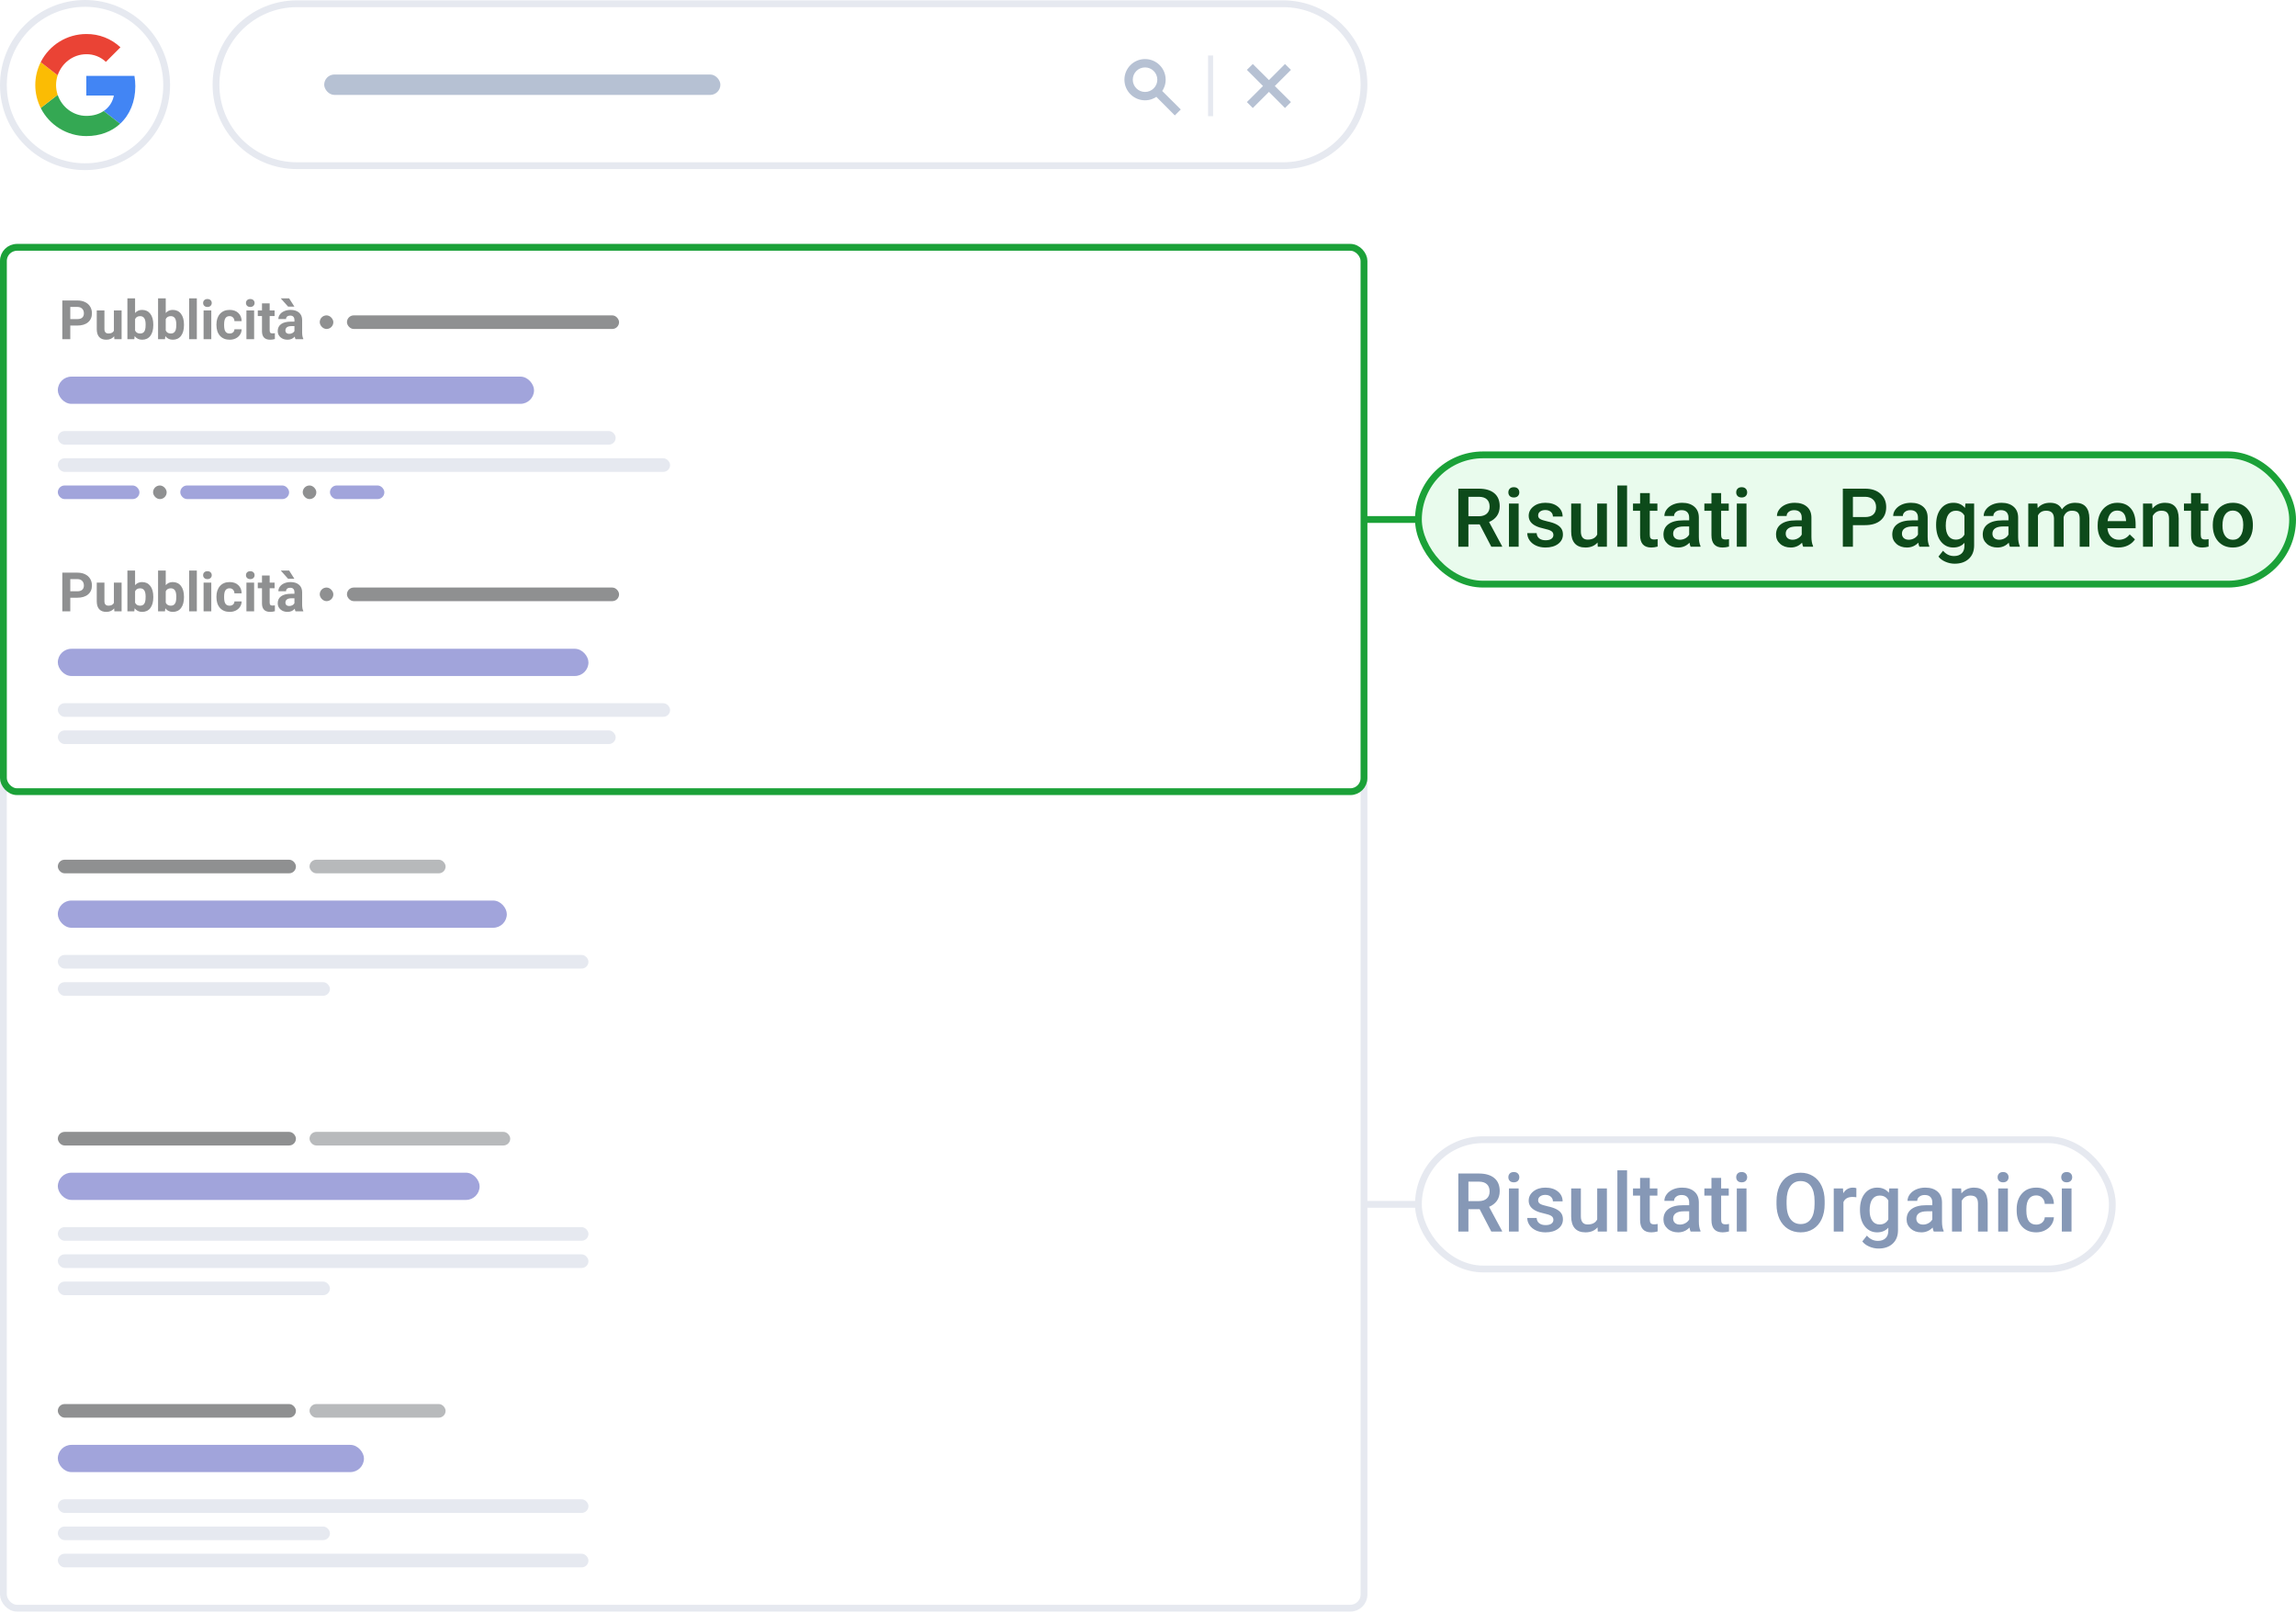 <svg width="675" height="474" viewBox="0 0 675 474" fill="none" xmlns="http://www.w3.org/2000/svg">
<g filter="url(#filter0_i)">
<path d="M1 76.7C1 74.491 2.791 72.7 5 72.7H397C399.209 72.7 401 74.491 401 76.7V152.7H1V76.7Z" fill="white"/>
</g>
<g clip-path="url(#clip0)">
<path d="M20.664 95.692V99.7H18.32V88.325H22.758C23.612 88.325 24.362 88.481 25.008 88.794C25.659 89.106 26.159 89.552 26.508 90.13C26.857 90.703 27.031 91.356 27.031 92.091C27.031 93.205 26.648 94.086 25.883 94.731C25.122 95.372 24.068 95.692 22.719 95.692H20.664ZM20.664 93.794H22.758C23.378 93.794 23.849 93.648 24.172 93.356C24.5 93.065 24.664 92.648 24.664 92.106C24.664 91.549 24.5 91.099 24.172 90.755C23.844 90.411 23.391 90.234 22.812 90.224H20.664V93.794ZM33.562 98.841C33.005 99.518 32.234 99.856 31.25 99.856C30.344 99.856 29.651 99.596 29.172 99.075C28.698 98.554 28.456 97.791 28.445 96.786V91.247H30.703V96.708C30.703 97.588 31.104 98.028 31.906 98.028C32.672 98.028 33.198 97.763 33.484 97.231V91.247H35.75V99.7H33.625L33.562 98.841ZM45.07 95.552C45.07 96.906 44.781 97.963 44.203 98.724C43.625 99.479 42.818 99.856 41.781 99.856C40.865 99.856 40.133 99.505 39.586 98.802L39.484 99.7H37.453V87.7H39.711V92.005C40.232 91.395 40.917 91.091 41.766 91.091C42.797 91.091 43.604 91.471 44.188 92.231C44.776 92.987 45.07 94.052 45.07 95.427V95.552ZM42.812 95.388C42.812 94.534 42.677 93.911 42.406 93.52C42.135 93.125 41.732 92.927 41.195 92.927C40.477 92.927 39.982 93.221 39.711 93.81V97.145C39.987 97.739 40.487 98.036 41.211 98.036C41.94 98.036 42.419 97.677 42.648 96.958C42.758 96.614 42.812 96.091 42.812 95.388ZM54.086 95.552C54.086 96.906 53.797 97.963 53.219 98.724C52.641 99.479 51.833 99.856 50.797 99.856C49.88 99.856 49.148 99.505 48.602 98.802L48.5 99.7H46.469V87.7H48.727V92.005C49.247 91.395 49.932 91.091 50.781 91.091C51.812 91.091 52.62 91.471 53.203 92.231C53.792 92.987 54.086 94.052 54.086 95.427V95.552ZM51.828 95.388C51.828 94.534 51.693 93.911 51.422 93.52C51.151 93.125 50.747 92.927 50.211 92.927C49.492 92.927 48.997 93.221 48.727 93.81V97.145C49.003 97.739 49.503 98.036 50.227 98.036C50.956 98.036 51.435 97.677 51.664 96.958C51.773 96.614 51.828 96.091 51.828 95.388ZM57.867 99.7H55.602V87.7H57.867V99.7ZM62.117 99.7H59.852V91.247H62.117V99.7ZM59.719 89.06C59.719 88.721 59.831 88.442 60.055 88.224C60.284 88.005 60.594 87.895 60.984 87.895C61.37 87.895 61.677 88.005 61.906 88.224C62.135 88.442 62.25 88.721 62.25 89.06C62.25 89.403 62.133 89.685 61.898 89.903C61.669 90.122 61.365 90.231 60.984 90.231C60.604 90.231 60.297 90.122 60.062 89.903C59.833 89.685 59.719 89.403 59.719 89.06ZM67.5 98.036C67.917 98.036 68.255 97.921 68.516 97.692C68.776 97.463 68.912 97.159 68.922 96.778H71.039C71.034 97.351 70.878 97.877 70.57 98.356C70.263 98.83 69.841 99.2 69.305 99.466C68.773 99.726 68.185 99.856 67.539 99.856C66.331 99.856 65.378 99.474 64.68 98.708C63.982 97.937 63.633 96.875 63.633 95.52V95.372C63.633 94.07 63.979 93.031 64.672 92.255C65.365 91.479 66.315 91.091 67.523 91.091C68.581 91.091 69.427 91.393 70.062 91.997C70.703 92.596 71.029 93.395 71.039 94.395H68.922C68.912 93.958 68.776 93.604 68.516 93.333C68.255 93.057 67.912 92.919 67.484 92.919C66.958 92.919 66.56 93.112 66.289 93.497C66.023 93.877 65.891 94.497 65.891 95.356V95.591C65.891 96.461 66.023 97.086 66.289 97.466C66.555 97.846 66.958 98.036 67.5 98.036ZM74.711 99.7H72.445V91.247H74.711V99.7ZM72.312 89.06C72.312 88.721 72.424 88.442 72.648 88.224C72.878 88.005 73.188 87.895 73.578 87.895C73.963 87.895 74.271 88.005 74.5 88.224C74.729 88.442 74.844 88.721 74.844 89.06C74.844 89.403 74.727 89.685 74.492 89.903C74.263 90.122 73.958 90.231 73.578 90.231C73.198 90.231 72.891 90.122 72.656 89.903C72.427 89.685 72.312 89.403 72.312 89.06ZM79.281 89.169V91.247H80.727V92.903H79.281V97.122C79.281 97.435 79.341 97.659 79.461 97.794C79.581 97.929 79.81 97.997 80.148 97.997C80.398 97.997 80.62 97.979 80.812 97.942V99.653C80.37 99.789 79.914 99.856 79.445 99.856C77.862 99.856 77.055 99.057 77.023 97.458V92.903H75.789V91.247H77.023V89.169H79.281ZM86.883 99.7C86.779 99.497 86.703 99.245 86.656 98.942C86.109 99.552 85.398 99.856 84.523 99.856C83.695 99.856 83.008 99.617 82.461 99.138C81.919 98.659 81.648 98.054 81.648 97.325C81.648 96.429 81.979 95.742 82.641 95.263C83.307 94.784 84.268 94.541 85.523 94.536H86.562V94.052C86.562 93.661 86.461 93.349 86.258 93.114C86.06 92.88 85.745 92.763 85.312 92.763C84.932 92.763 84.633 92.854 84.414 93.036C84.201 93.218 84.094 93.468 84.094 93.786H81.836C81.836 93.296 81.987 92.843 82.289 92.427C82.591 92.01 83.018 91.685 83.57 91.45C84.122 91.211 84.742 91.091 85.43 91.091C86.471 91.091 87.297 91.354 87.906 91.88C88.521 92.401 88.828 93.135 88.828 94.083V97.747C88.833 98.549 88.945 99.156 89.164 99.567V99.7H86.883ZM85.016 98.13C85.349 98.13 85.656 98.057 85.938 97.911C86.219 97.76 86.427 97.56 86.562 97.31V95.856H85.719C84.588 95.856 83.987 96.247 83.914 97.028L83.906 97.161C83.906 97.442 84.005 97.674 84.203 97.856C84.401 98.039 84.672 98.13 85.016 98.13ZM86.547 90.122H84.695L82.539 87.7H85L86.547 90.122Z" fill="#8F9091"/>
<rect x="94" y="92.7" width="4" height="4" rx="2" fill="#8F9091"/>
<rect x="102" y="92.7" width="80" height="4" rx="2" fill="#8F9091"/>
<rect x="17" y="110.7" width="140" height="8" rx="4" fill="#A1A4DB"/>
<g clip-path="url(#clip1)">
<rect x="17" y="126.7" width="164" height="4" rx="2" fill="#E6E9F0"/>
<rect x="17" y="134.7" width="180" height="4" rx="2" fill="#E6E9F0"/>
<rect x="17" y="142.7" width="24" height="4" rx="2" fill="#A1A4DB"/>
<rect x="45" y="142.7" width="4" height="4" rx="2" fill="#8F9091"/>
<rect x="53" y="142.7" width="32" height="4" rx="2" fill="#A1A4DB"/>
<rect x="89" y="142.7" width="4" height="4" rx="2" fill="#8F9091"/>
<rect x="97" y="142.7" width="16" height="4" rx="2" fill="#A1A4DB"/>
</g>
</g>
<g filter="url(#filter1_i)">
<rect x="1" y="152.7" width="400" height="80" fill="white"/>
</g>
<g clip-path="url(#clip2)">
<g clip-path="url(#clip3)">
<g clip-path="url(#clip4)">
<g clip-path="url(#clip5)">
<path d="M20.664 175.692V179.7H18.32V168.325H22.758C23.612 168.325 24.362 168.481 25.008 168.794C25.659 169.106 26.159 169.552 26.508 170.13C26.857 170.703 27.031 171.356 27.031 172.091C27.031 173.205 26.648 174.086 25.883 174.731C25.122 175.372 24.068 175.692 22.719 175.692H20.664ZM20.664 173.794H22.758C23.378 173.794 23.849 173.648 24.172 173.356C24.5 173.065 24.664 172.648 24.664 172.106C24.664 171.549 24.5 171.099 24.172 170.755C23.844 170.411 23.391 170.234 22.812 170.224H20.664V173.794ZM33.562 178.841C33.005 179.518 32.234 179.856 31.25 179.856C30.344 179.856 29.651 179.596 29.172 179.075C28.698 178.554 28.456 177.791 28.445 176.786V171.247H30.703V176.708C30.703 177.588 31.104 178.028 31.906 178.028C32.672 178.028 33.198 177.763 33.484 177.231V171.247H35.75V179.7H33.625L33.562 178.841ZM45.07 175.552C45.07 176.906 44.781 177.963 44.203 178.724C43.625 179.479 42.818 179.856 41.781 179.856C40.865 179.856 40.133 179.505 39.586 178.802L39.484 179.7H37.453V167.7H39.711V172.005C40.232 171.396 40.917 171.091 41.766 171.091C42.797 171.091 43.604 171.471 44.188 172.231C44.776 172.987 45.07 174.052 45.07 175.427V175.552ZM42.812 175.388C42.812 174.534 42.677 173.911 42.406 173.521C42.135 173.125 41.732 172.927 41.195 172.927C40.477 172.927 39.982 173.221 39.711 173.81V177.146C39.987 177.739 40.487 178.036 41.211 178.036C41.94 178.036 42.419 177.677 42.648 176.958C42.758 176.614 42.812 176.091 42.812 175.388ZM54.086 175.552C54.086 176.906 53.797 177.963 53.219 178.724C52.641 179.479 51.833 179.856 50.797 179.856C49.88 179.856 49.148 179.505 48.602 178.802L48.5 179.7H46.469V167.7H48.727V172.005C49.247 171.396 49.932 171.091 50.781 171.091C51.812 171.091 52.62 171.471 53.203 172.231C53.792 172.987 54.086 174.052 54.086 175.427V175.552ZM51.828 175.388C51.828 174.534 51.693 173.911 51.422 173.521C51.151 173.125 50.747 172.927 50.211 172.927C49.492 172.927 48.997 173.221 48.727 173.81V177.146C49.003 177.739 49.503 178.036 50.227 178.036C50.956 178.036 51.435 177.677 51.664 176.958C51.773 176.614 51.828 176.091 51.828 175.388ZM57.867 179.7H55.602V167.7H57.867V179.7ZM62.117 179.7H59.852V171.247H62.117V179.7ZM59.719 169.06C59.719 168.721 59.831 168.442 60.055 168.224C60.284 168.005 60.594 167.896 60.984 167.896C61.37 167.896 61.677 168.005 61.906 168.224C62.135 168.442 62.25 168.721 62.25 169.06C62.25 169.403 62.133 169.685 61.898 169.903C61.669 170.122 61.365 170.231 60.984 170.231C60.604 170.231 60.297 170.122 60.062 169.903C59.833 169.685 59.719 169.403 59.719 169.06ZM67.5 178.036C67.917 178.036 68.255 177.922 68.516 177.692C68.776 177.463 68.912 177.159 68.922 176.778H71.039C71.034 177.351 70.878 177.877 70.57 178.356C70.263 178.83 69.841 179.2 69.305 179.466C68.773 179.726 68.185 179.856 67.539 179.856C66.331 179.856 65.378 179.474 64.68 178.708C63.982 177.937 63.633 176.875 63.633 175.521V175.372C63.633 174.07 63.979 173.031 64.672 172.255C65.365 171.479 66.315 171.091 67.523 171.091C68.581 171.091 69.427 171.393 70.062 171.997C70.703 172.596 71.029 173.396 71.039 174.396H68.922C68.912 173.958 68.776 173.604 68.516 173.333C68.255 173.057 67.912 172.919 67.484 172.919C66.958 172.919 66.56 173.112 66.289 173.497C66.023 173.877 65.891 174.497 65.891 175.356V175.591C65.891 176.461 66.023 177.086 66.289 177.466C66.555 177.846 66.958 178.036 67.5 178.036ZM74.711 179.7H72.445V171.247H74.711V179.7ZM72.312 169.06C72.312 168.721 72.424 168.442 72.648 168.224C72.878 168.005 73.188 167.896 73.578 167.896C73.963 167.896 74.271 168.005 74.5 168.224C74.729 168.442 74.844 168.721 74.844 169.06C74.844 169.403 74.727 169.685 74.492 169.903C74.263 170.122 73.958 170.231 73.578 170.231C73.198 170.231 72.891 170.122 72.656 169.903C72.427 169.685 72.312 169.403 72.312 169.06ZM79.281 169.169V171.247H80.727V172.903H79.281V177.122C79.281 177.435 79.341 177.659 79.461 177.794C79.581 177.929 79.81 177.997 80.148 177.997C80.398 177.997 80.62 177.979 80.812 177.942V179.653C80.37 179.789 79.914 179.856 79.445 179.856C77.862 179.856 77.055 179.057 77.023 177.458V172.903H75.789V171.247H77.023V169.169H79.281ZM86.883 179.7C86.779 179.497 86.703 179.244 86.656 178.942C86.109 179.552 85.398 179.856 84.523 179.856C83.695 179.856 83.008 179.617 82.461 179.138C81.919 178.659 81.648 178.054 81.648 177.325C81.648 176.429 81.979 175.742 82.641 175.263C83.307 174.784 84.268 174.541 85.523 174.536H86.562V174.052C86.562 173.661 86.461 173.349 86.258 173.114C86.06 172.88 85.745 172.763 85.312 172.763C84.932 172.763 84.633 172.854 84.414 173.036C84.201 173.218 84.094 173.468 84.094 173.786H81.836C81.836 173.297 81.987 172.843 82.289 172.427C82.591 172.01 83.018 171.685 83.57 171.45C84.122 171.211 84.742 171.091 85.43 171.091C86.471 171.091 87.297 171.354 87.906 171.88C88.521 172.401 88.828 173.135 88.828 174.083V177.747C88.833 178.549 88.945 179.156 89.164 179.567V179.7H86.883ZM85.016 178.13C85.349 178.13 85.656 178.057 85.938 177.911C86.219 177.76 86.427 177.56 86.562 177.31V175.856H85.719C84.588 175.856 83.987 176.247 83.914 177.028L83.906 177.161C83.906 177.442 84.005 177.674 84.203 177.856C84.401 178.039 84.672 178.13 85.016 178.13ZM86.547 170.122H84.695L82.539 167.7H85L86.547 170.122Z" fill="#8F9091"/>
</g>
</g>
<rect x="94" y="172.7" width="4" height="4" rx="2" fill="#8F9091"/>
<rect x="102" y="172.7" width="80" height="4" rx="2" fill="#8F9091"/>
</g>
<rect x="17" y="190.7" width="156" height="8" rx="4" fill="#A1A4DB"/>
<g clip-path="url(#clip6)">
<rect x="17" y="206.7" width="180" height="4" rx="2" fill="#E6E9F0"/>
<rect x="17" y="214.7" width="164" height="4" rx="2" fill="#E6E9F0"/>
</g>
</g>
<g filter="url(#filter2_i)">
<rect x="1" y="232.7" width="400" height="80" fill="white"/>
</g>
<g clip-path="url(#clip7)">
<g clip-path="url(#clip8)">
<rect x="17" y="252.7" width="70" height="4" rx="2" fill="#8F9091"/>
<rect x="91" y="252.7" width="40" height="4" rx="2" fill="#717579" fill-opacity="0.5"/>
</g>
<rect x="17" y="264.7" width="132" height="8" rx="4" fill="#A1A4DB"/>
<g clip-path="url(#clip9)">
<rect x="17" y="280.7" width="156" height="4" rx="2" fill="#E6E9F0"/>
<rect x="17" y="288.7" width="80" height="4" rx="2" fill="#E6E9F0"/>
</g>
</g>
<g filter="url(#filter3_i)">
<rect x="1" y="312.7" width="400" height="80" fill="white"/>
</g>
<g clip-path="url(#clip10)">
<g clip-path="url(#clip11)">
<rect x="17" y="332.7" width="70" height="4" rx="2" fill="#8F9091"/>
<rect x="91" y="332.7" width="59" height="4" rx="2" fill="#B8BABC"/>
</g>
<rect x="17" y="344.7" width="124" height="8" rx="4" fill="#A1A4DB"/>
<g clip-path="url(#clip12)">
<rect x="17" y="360.7" width="156" height="4" rx="2" fill="#E6E9F0"/>
<rect x="17" y="368.7" width="156" height="4" rx="2" fill="#E6E9F0"/>
<rect x="17" y="376.7" width="80" height="4" rx="2" fill="#E6E9F0"/>
</g>
</g>
<g filter="url(#filter4_i)">
<path d="M1 392.7H401V468.7C401 470.909 399.209 472.7 397 472.7H5C2.791 472.7 1 470.909 1 468.7V392.7Z" fill="white"/>
</g>
<g clip-path="url(#clip13)">
<g clip-path="url(#clip14)">
<rect x="17" y="412.7" width="70" height="4" rx="2" fill="#8F9091"/>
<rect x="91" y="412.7" width="40" height="4" rx="2" fill="#B8BABC"/>
</g>
<rect x="17" y="424.7" width="90" height="8" rx="4" fill="#A1A4DB"/>
<g clip-path="url(#clip15)">
<rect x="17" y="440.7" width="156" height="4" rx="2" fill="#E6E9F0"/>
<rect x="17" y="448.7" width="80" height="4" rx="2" fill="#E6E9F0"/>
<rect x="17" y="456.7" width="156" height="4" rx="2" fill="#E6E9F0"/>
</g>
</g>
<rect x="1" y="72.7" width="400" height="400" rx="4" stroke="#E6E9F0" stroke-width="2"/>
<path d="M63.5 24.9C63.5 11.756 74.156 1.1 87.3 1.1H377.2C390.344 1.1 401 11.756 401 24.9V24.9C401 38.044 390.344 48.7 377.2 48.7H87.3C74.156 48.7 63.5 38.044 63.5 24.9V24.9Z" fill="white" stroke="#E6E9F0" stroke-width="2"/>
<rect x="95.311" y="21.9" width="116.474" height="6" rx="3" fill="#B6C1D3"/>
<path d="M346.45 32.18L341.057 26.806C341.783 25.858 342.21 24.686 342.21 23.422C342.21 20.335 339.719 17.844 336.632 17.844C333.546 17.844 331.054 20.335 331.054 23.422C331.054 26.49 333.546 29 336.632 29C337.896 29 339.068 28.573 340.016 27.847L345.39 33.24L346.45 32.18ZM332.541 23.422C332.541 21.154 334.364 19.331 336.632 19.331C338.882 19.331 340.723 21.154 340.723 23.422C340.723 25.672 338.882 27.513 336.632 27.513C334.364 27.513 332.541 25.672 332.541 23.422Z" fill="#B6C1D3"/>
<path d="M346.45 32.18L346.792 32.522L347.134 32.179L346.791 31.837L346.45 32.18ZM341.057 26.806L340.673 26.512L340.416 26.849L340.716 27.149L341.057 26.806ZM340.016 27.847L340.359 27.506L340.059 27.206L339.722 27.463L340.016 27.847ZM345.39 33.24L345.047 33.581L345.389 33.924L345.732 33.581L345.39 33.24ZM346.791 31.837L341.399 26.464L340.716 27.149L346.108 32.522L346.791 31.837ZM341.442 27.1C342.228 26.071 342.694 24.798 342.694 23.422H341.727C341.727 24.575 341.337 25.644 340.673 26.512L341.442 27.1ZM342.694 23.422C342.694 20.068 339.986 17.36 336.632 17.36V18.328C339.452 18.328 341.727 20.603 341.727 23.422H342.694ZM336.632 17.36C333.278 17.36 330.57 20.068 330.57 23.422H331.538C331.538 20.603 333.813 18.328 336.632 18.328V17.36ZM330.57 23.422C330.57 26.756 333.277 29.484 336.632 29.484V28.517C333.814 28.517 331.538 26.224 331.538 23.422H330.57ZM336.632 29.484C338.008 29.484 339.281 29.018 340.31 28.232L339.722 27.463C338.854 28.127 337.785 28.517 336.632 28.517V29.484ZM339.674 28.189L345.047 33.581L345.732 32.898L340.359 27.506L339.674 28.189ZM345.732 33.581L346.792 32.522L346.108 31.838L345.048 32.898L345.732 33.581ZM333.025 23.422C333.025 21.421 334.631 19.815 336.632 19.815V18.848C334.097 18.848 332.058 20.887 332.058 23.422H333.025ZM336.632 19.815C338.616 19.815 340.239 21.422 340.239 23.422H341.206C341.206 20.885 339.148 18.848 336.632 18.848V19.815ZM340.239 23.422C340.239 25.405 338.615 27.029 336.632 27.029V27.996C339.149 27.996 341.206 25.939 341.206 23.422H340.239ZM336.632 27.029C334.632 27.029 333.025 25.406 333.025 23.422H332.058C332.058 25.938 334.095 27.996 336.632 27.996V27.029Z" fill="#B6C1D3"/>
<rect x="355.161" y="16.307" width="1.488" height="17.85" fill="#E6E9F0"/>
<path d="M378.84 20.54L377.78 19.499L373.057 24.222L368.316 19.499L367.256 20.54L371.997 25.281L367.256 30.004L368.316 31.064L373.057 26.323L377.78 31.064L378.84 30.004L374.098 25.281L378.84 20.54Z" fill="#B6C1D3"/>
<path d="M378.84 20.54L379.182 20.882L379.527 20.537L379.179 20.195L378.84 20.54ZM377.78 19.499L378.119 19.154L377.777 18.818L377.438 19.157L377.78 19.499ZM373.057 24.222L372.716 24.564L373.058 24.905L373.399 24.564L373.057 24.222ZM368.316 19.499L368.657 19.156L368.318 18.819L367.977 19.154L368.316 19.499ZM367.256 20.54L366.917 20.195L366.569 20.537L366.914 20.882L367.256 20.54ZM371.997 25.281L372.339 25.624L372.682 25.282L372.339 24.939L371.997 25.281ZM367.256 30.004L366.915 29.662L366.571 30.004L366.914 30.346L367.256 30.004ZM368.316 31.064L367.974 31.406L368.316 31.748L368.658 31.406L368.316 31.064ZM373.057 26.323L373.4 25.981L373.058 25.638L372.715 25.981L373.057 26.323ZM377.78 31.064L377.437 31.405L377.779 31.749L378.122 31.406L377.78 31.064ZM378.84 30.004L379.182 30.346L379.524 30.004L379.181 29.662L378.84 30.004ZM374.098 25.281L373.756 24.939L373.414 25.282L373.757 25.624L374.098 25.281ZM379.179 20.195L378.119 19.154L377.441 19.844L378.501 20.885L379.179 20.195ZM377.438 19.157L372.715 23.88L373.399 24.564L378.122 19.841L377.438 19.157ZM373.398 23.879L368.657 19.156L367.974 19.841L372.716 24.564L373.398 23.879ZM367.977 19.154L366.917 20.195L367.595 20.885L368.655 19.844L367.977 19.154ZM366.914 20.882L371.655 25.623L372.339 24.939L367.598 20.198L366.914 20.882ZM371.656 24.939L366.915 29.662L367.597 30.347L372.339 25.624L371.656 24.939ZM366.914 30.346L367.974 31.406L368.658 30.722L367.598 29.662L366.914 30.346ZM368.658 31.406L373.399 26.665L372.715 25.981L367.974 30.722L368.658 31.406ZM372.715 26.664L377.437 31.405L378.123 30.723L373.4 25.981L372.715 26.664ZM378.122 31.406L379.182 30.346L378.498 29.662L377.438 30.722L378.122 31.406ZM379.181 29.662L374.44 24.939L373.757 25.624L378.499 30.347L379.181 29.662ZM374.44 25.623L379.182 20.882L378.498 20.198L373.756 24.939L374.44 25.623Z" fill="#B6C1D3"/>
<path d="M1 25C1 11.745 11.745 1 25 1V1C38.255 1 49 11.745 49 25V25C49 38.255 38.255 49 25 49V49C11.745 49 1 38.255 1 25V25Z" fill="white"/>
<path d="M39.523 22.297H25.375V28.073H33.476C33.14 29.936 32.06 31.584 30.478 32.631V32.637C30.478 32.637 30.484 32.637 30.484 32.631L35.312 36.379C38.15 33.767 39.782 29.909 39.782 25.345C39.782 24.326 39.699 23.3 39.523 22.297Z" fill="#4285F4"/>
<path d="M30.483 32.631C29.139 33.546 27.403 34.064 25.38 34.064C21.467 34.064 18.149 31.424 16.958 27.875H16.953L11.97 31.738C14.517 36.803 19.703 40 25.374 40C29.42 40 32.831 38.672 35.317 36.379L30.483 32.631Z" fill="#34A853"/>
<path d="M11.971 18.268C9.843 22.506 9.843 27.5 11.971 31.738L16.953 27.875C16.325 26.012 16.325 23.994 16.953 22.132L11.971 18.268Z" fill="#FBBC04"/>
<path d="M25.374 15.937C27.513 15.904 29.58 16.709 31.128 18.186L35.411 13.903C32.699 11.357 29.1 9.957 25.374 10.001C19.703 10.001 14.517 13.198 11.97 18.268L16.953 22.132C18.138 18.577 21.461 15.937 25.374 15.937Z" fill="#EA4335"/>
<path d="M25 48C12.297 48 2 37.703 2 25H0C0 38.807 11.193 50 25 50V48ZM48 25C48 37.703 37.703 48 25 48V50C38.807 50 50 38.807 50 25H48ZM25 2C37.703 2 48 12.297 48 25H50C50 11.193 38.807 0 25 0V2ZM25 0C11.193 0 0 11.193 0 25H2C2 12.297 12.297 2 25 2V0Z" fill="#E6E9F0"/>
<rect x="1" y="72.7" width="400" height="160" rx="4" stroke="#1BA138" stroke-width="2"/>
<path d="M417 152.7H401" stroke="#1BA138" stroke-width="2"/>
<path d="M417 354H401" stroke="#E6E9F0" stroke-width="2"/>
<rect x="417" y="133.7" width="257" height="38" rx="19" fill="#E9FBED"/>
<path d="M435.004 154.126H431.699V160.7H428.734V143.638H434.734C436.703 143.638 438.223 144.079 439.293 144.962C440.363 145.845 440.898 147.122 440.898 148.794C440.898 149.935 440.621 150.892 440.066 151.665C439.52 152.431 438.754 153.021 437.77 153.435L441.602 160.548V160.7H438.426L435.004 154.126ZM431.699 151.747H434.746C435.746 151.747 436.527 151.497 437.09 150.997C437.652 150.489 437.934 149.798 437.934 148.923C437.934 148.009 437.672 147.302 437.148 146.802C436.633 146.302 435.859 146.044 434.828 146.028H431.699V151.747ZM446.465 160.7H443.617V148.021H446.465V160.7ZM443.441 144.728C443.441 144.29 443.578 143.927 443.852 143.638C444.133 143.349 444.531 143.204 445.047 143.204C445.562 143.204 445.961 143.349 446.242 143.638C446.523 143.927 446.664 144.29 446.664 144.728C446.664 145.157 446.523 145.517 446.242 145.806C445.961 146.087 445.562 146.228 445.047 146.228C444.531 146.228 444.133 146.087 443.852 145.806C443.578 145.517 443.441 145.157 443.441 144.728ZM456.684 157.255C456.684 156.747 456.473 156.36 456.051 156.095C455.637 155.829 454.945 155.595 453.977 155.392C453.008 155.188 452.199 154.931 451.551 154.618C450.129 153.931 449.418 152.935 449.418 151.63C449.418 150.536 449.879 149.622 450.801 148.888C451.723 148.153 452.895 147.786 454.316 147.786C455.832 147.786 457.055 148.161 457.984 148.911C458.922 149.661 459.391 150.634 459.391 151.829H456.543C456.543 151.282 456.34 150.829 455.934 150.47C455.527 150.103 454.988 149.919 454.316 149.919C453.691 149.919 453.18 150.063 452.781 150.353C452.391 150.642 452.195 151.028 452.195 151.513C452.195 151.95 452.379 152.29 452.746 152.532C453.113 152.774 453.855 153.021 454.973 153.271C456.09 153.513 456.965 153.806 457.598 154.149C458.238 154.485 458.711 154.892 459.016 155.368C459.328 155.845 459.484 156.423 459.484 157.103C459.484 158.243 459.012 159.169 458.066 159.88C457.121 160.583 455.883 160.935 454.352 160.935C453.312 160.935 452.387 160.747 451.574 160.372C450.762 159.997 450.129 159.481 449.676 158.825C449.223 158.169 448.996 157.462 448.996 156.704H451.762C451.801 157.376 452.055 157.896 452.523 158.263C452.992 158.622 453.613 158.802 454.387 158.802C455.137 158.802 455.707 158.661 456.098 158.38C456.488 158.091 456.684 157.716 456.684 157.255ZM469.656 159.458C468.82 160.442 467.633 160.935 466.094 160.935C464.719 160.935 463.676 160.532 462.965 159.728C462.262 158.923 461.91 157.759 461.91 156.235V148.021H464.758V156.2C464.758 157.81 465.426 158.614 466.762 158.614C468.145 158.614 469.078 158.118 469.562 157.126V148.021H472.41V160.7H469.727L469.656 159.458ZM478.34 160.7H475.492V142.7H478.34V160.7ZM485.02 144.938V148.021H487.258V150.13H485.02V157.208C485.02 157.692 485.113 158.044 485.301 158.263C485.496 158.474 485.84 158.579 486.332 158.579C486.66 158.579 486.992 158.54 487.328 158.462V160.665C486.68 160.845 486.055 160.935 485.453 160.935C483.266 160.935 482.172 159.728 482.172 157.313V150.13H480.086V148.021H482.172V144.938H485.02ZM497.02 160.7C496.895 160.458 496.785 160.063 496.691 159.517C495.785 160.462 494.676 160.935 493.363 160.935C492.09 160.935 491.051 160.571 490.246 159.845C489.441 159.118 489.039 158.22 489.039 157.149C489.039 155.798 489.539 154.763 490.539 154.044C491.547 153.317 492.984 152.954 494.852 152.954H496.598V152.122C496.598 151.466 496.414 150.942 496.047 150.552C495.68 150.153 495.121 149.954 494.371 149.954C493.723 149.954 493.191 150.118 492.777 150.446C492.363 150.767 492.156 151.177 492.156 151.677H489.309C489.309 150.981 489.539 150.333 490 149.731C490.461 149.122 491.086 148.646 491.875 148.302C492.672 147.958 493.559 147.786 494.535 147.786C496.02 147.786 497.203 148.161 498.086 148.911C498.969 149.653 499.422 150.7 499.445 152.052V157.771C499.445 158.911 499.605 159.821 499.926 160.501V160.7H497.02ZM493.891 158.649C494.453 158.649 494.98 158.513 495.473 158.239C495.973 157.966 496.348 157.599 496.598 157.138V154.747H495.062C494.008 154.747 493.215 154.931 492.684 155.298C492.152 155.665 491.887 156.185 491.887 156.856C491.887 157.403 492.066 157.841 492.426 158.169C492.793 158.489 493.281 158.649 493.891 158.649ZM505.996 144.938V148.021H508.234V150.13H505.996V157.208C505.996 157.692 506.09 158.044 506.277 158.263C506.473 158.474 506.816 158.579 507.309 158.579C507.637 158.579 507.969 158.54 508.305 158.462V160.665C507.656 160.845 507.031 160.935 506.43 160.935C504.242 160.935 503.148 159.728 503.148 157.313V150.13H501.062V148.021H503.148V144.938H505.996ZM513.449 160.7H510.602V148.021H513.449V160.7ZM510.426 144.728C510.426 144.29 510.562 143.927 510.836 143.638C511.117 143.349 511.516 143.204 512.031 143.204C512.547 143.204 512.945 143.349 513.227 143.638C513.508 143.927 513.648 144.29 513.648 144.728C513.648 145.157 513.508 145.517 513.227 145.806C512.945 146.087 512.547 146.228 512.031 146.228C511.516 146.228 511.117 146.087 510.836 145.806C510.562 145.517 510.426 145.157 510.426 144.728ZM530.113 160.7C529.988 160.458 529.879 160.063 529.785 159.517C528.879 160.462 527.77 160.935 526.457 160.935C525.184 160.935 524.145 160.571 523.34 159.845C522.535 159.118 522.133 158.22 522.133 157.149C522.133 155.798 522.633 154.763 523.633 154.044C524.641 153.317 526.078 152.954 527.945 152.954H529.691V152.122C529.691 151.466 529.508 150.942 529.141 150.552C528.773 150.153 528.215 149.954 527.465 149.954C526.816 149.954 526.285 150.118 525.871 150.446C525.457 150.767 525.25 151.177 525.25 151.677H522.402C522.402 150.981 522.633 150.333 523.094 149.731C523.555 149.122 524.18 148.646 524.969 148.302C525.766 147.958 526.652 147.786 527.629 147.786C529.113 147.786 530.297 148.161 531.18 148.911C532.062 149.653 532.516 150.7 532.539 152.052V157.771C532.539 158.911 532.699 159.821 533.02 160.501V160.7H530.113ZM526.984 158.649C527.547 158.649 528.074 158.513 528.566 158.239C529.066 157.966 529.441 157.599 529.691 157.138V154.747H528.156C527.102 154.747 526.309 154.931 525.777 155.298C525.246 155.665 524.98 156.185 524.98 156.856C524.98 157.403 525.16 157.841 525.52 158.169C525.887 158.489 526.375 158.649 526.984 158.649ZM544.738 154.36V160.7H541.773V143.638H548.301C550.207 143.638 551.719 144.134 552.836 145.126C553.961 146.118 554.523 147.431 554.523 149.063C554.523 150.735 553.973 152.036 552.871 152.966C551.777 153.896 550.242 154.36 548.266 154.36H544.738ZM544.738 151.981H548.301C549.355 151.981 550.16 151.735 550.715 151.243C551.27 150.743 551.547 150.024 551.547 149.087C551.547 148.165 551.266 147.431 550.703 146.884C550.141 146.329 549.367 146.044 548.383 146.028H544.738V151.981ZM564.285 160.7C564.16 160.458 564.051 160.063 563.957 159.517C563.051 160.462 561.941 160.935 560.629 160.935C559.355 160.935 558.316 160.571 557.512 159.845C556.707 159.118 556.305 158.22 556.305 157.149C556.305 155.798 556.805 154.763 557.805 154.044C558.812 153.317 560.25 152.954 562.117 152.954H563.863V152.122C563.863 151.466 563.68 150.942 563.312 150.552C562.945 150.153 562.387 149.954 561.637 149.954C560.988 149.954 560.457 150.118 560.043 150.446C559.629 150.767 559.422 151.177 559.422 151.677H556.574C556.574 150.981 556.805 150.333 557.266 149.731C557.727 149.122 558.352 148.646 559.141 148.302C559.938 147.958 560.824 147.786 561.801 147.786C563.285 147.786 564.469 148.161 565.352 148.911C566.234 149.653 566.688 150.7 566.711 152.052V157.771C566.711 158.911 566.871 159.821 567.191 160.501V160.7H564.285ZM561.156 158.649C561.719 158.649 562.246 158.513 562.738 158.239C563.238 157.966 563.613 157.599 563.863 157.138V154.747H562.328C561.273 154.747 560.48 154.931 559.949 155.298C559.418 155.665 559.152 156.185 559.152 156.856C559.152 157.403 559.332 157.841 559.691 158.169C560.059 158.489 560.547 158.649 561.156 158.649ZM569.195 154.267C569.195 152.298 569.656 150.728 570.578 149.556C571.508 148.376 572.738 147.786 574.27 147.786C575.715 147.786 576.852 148.29 577.68 149.298L577.809 148.021H580.375V160.313C580.375 161.978 579.855 163.29 578.816 164.251C577.785 165.212 576.391 165.692 574.633 165.692C573.703 165.692 572.793 165.497 571.902 165.106C571.02 164.724 570.348 164.22 569.887 163.595L571.234 161.884C572.109 162.923 573.188 163.442 574.469 163.442C575.414 163.442 576.16 163.185 576.707 162.669C577.254 162.161 577.527 161.411 577.527 160.419V159.563C576.707 160.478 575.613 160.935 574.246 160.935C572.762 160.935 571.547 160.345 570.602 159.165C569.664 157.985 569.195 156.353 569.195 154.267ZM572.031 154.513C572.031 155.786 572.289 156.79 572.805 157.524C573.328 158.251 574.051 158.614 574.973 158.614C576.121 158.614 576.973 158.122 577.527 157.138V151.56C576.988 150.599 576.145 150.118 574.996 150.118C574.059 150.118 573.328 150.489 572.805 151.231C572.289 151.974 572.031 153.067 572.031 154.513ZM590.887 160.7C590.762 160.458 590.652 160.063 590.559 159.517C589.652 160.462 588.543 160.935 587.23 160.935C585.957 160.935 584.918 160.571 584.113 159.845C583.309 159.118 582.906 158.22 582.906 157.149C582.906 155.798 583.406 154.763 584.406 154.044C585.414 153.317 586.852 152.954 588.719 152.954H590.465V152.122C590.465 151.466 590.281 150.942 589.914 150.552C589.547 150.153 588.988 149.954 588.238 149.954C587.59 149.954 587.059 150.118 586.645 150.446C586.23 150.767 586.023 151.177 586.023 151.677H583.176C583.176 150.981 583.406 150.333 583.867 149.731C584.328 149.122 584.953 148.646 585.742 148.302C586.539 147.958 587.426 147.786 588.402 147.786C589.887 147.786 591.07 148.161 591.953 148.911C592.836 149.653 593.289 150.7 593.312 152.052V157.771C593.312 158.911 593.473 159.821 593.793 160.501V160.7H590.887ZM587.758 158.649C588.32 158.649 588.848 158.513 589.34 158.239C589.84 157.966 590.215 157.599 590.465 157.138V154.747H588.93C587.875 154.747 587.082 154.931 586.551 155.298C586.02 155.665 585.754 156.185 585.754 156.856C585.754 157.403 585.934 157.841 586.293 158.169C586.66 158.489 587.148 158.649 587.758 158.649ZM598.973 148.021L599.055 149.345C599.945 148.306 601.164 147.786 602.711 147.786C604.406 147.786 605.566 148.435 606.191 149.731C607.113 148.435 608.41 147.786 610.082 147.786C611.48 147.786 612.52 148.173 613.199 148.946C613.887 149.72 614.238 150.86 614.254 152.368V160.7H611.406V152.45C611.406 151.646 611.23 151.056 610.879 150.681C610.527 150.306 609.945 150.118 609.133 150.118C608.484 150.118 607.953 150.294 607.539 150.646C607.133 150.989 606.848 151.442 606.684 152.005L606.695 160.7H603.848V152.356C603.809 150.864 603.047 150.118 601.562 150.118C600.422 150.118 599.613 150.583 599.137 151.513V160.7H596.289V148.021H598.973ZM622.762 160.935C620.957 160.935 619.492 160.368 618.367 159.235C617.25 158.095 616.691 156.579 616.691 154.688V154.337C616.691 153.071 616.934 151.942 617.418 150.95C617.91 149.95 618.598 149.173 619.48 148.618C620.363 148.063 621.348 147.786 622.434 147.786C624.16 147.786 625.492 148.337 626.43 149.438C627.375 150.54 627.848 152.099 627.848 154.114V155.263H619.562C619.648 156.31 619.996 157.138 620.605 157.747C621.223 158.356 621.996 158.661 622.926 158.661C624.23 158.661 625.293 158.134 626.113 157.079L627.648 158.544C627.141 159.302 626.461 159.892 625.609 160.313C624.766 160.728 623.816 160.935 622.762 160.935ZM622.422 150.071C621.641 150.071 621.008 150.345 620.523 150.892C620.047 151.438 619.742 152.2 619.609 153.177H625.035V152.966C624.973 152.013 624.719 151.294 624.273 150.81C623.828 150.317 623.211 150.071 622.422 150.071ZM632.711 148.021L632.793 149.485C633.73 148.353 634.961 147.786 636.484 147.786C639.125 147.786 640.469 149.298 640.516 152.321V160.7H637.668V152.485C637.668 151.681 637.492 151.087 637.141 150.704C636.797 150.313 636.23 150.118 635.441 150.118C634.293 150.118 633.438 150.638 632.875 151.677V160.7H630.027V148.021H632.711ZM646.996 144.938V148.021H649.234V150.13H646.996V157.208C646.996 157.692 647.09 158.044 647.277 158.263C647.473 158.474 647.816 158.579 648.309 158.579C648.637 158.579 648.969 158.54 649.305 158.462V160.665C648.656 160.845 648.031 160.935 647.43 160.935C645.242 160.935 644.148 159.728 644.148 157.313V150.13H642.062V148.021H644.148V144.938H646.996ZM650.535 154.243C650.535 153.001 650.781 151.884 651.273 150.892C651.766 149.892 652.457 149.126 653.348 148.595C654.238 148.056 655.262 147.786 656.418 147.786C658.129 147.786 659.516 148.337 660.578 149.438C661.648 150.54 662.227 152.001 662.312 153.821L662.324 154.489C662.324 155.739 662.082 156.856 661.598 157.841C661.121 158.825 660.434 159.587 659.535 160.126C658.645 160.665 657.613 160.935 656.441 160.935C654.652 160.935 653.219 160.341 652.141 159.153C651.07 157.958 650.535 156.368 650.535 154.384V154.243ZM653.383 154.489C653.383 155.794 653.652 156.817 654.191 157.56C654.73 158.294 655.48 158.661 656.441 158.661C657.402 158.661 658.148 158.286 658.68 157.536C659.219 156.786 659.488 155.688 659.488 154.243C659.488 152.962 659.211 151.946 658.656 151.196C658.109 150.446 657.363 150.071 656.418 150.071C655.488 150.071 654.75 150.442 654.203 151.185C653.656 151.919 653.383 153.021 653.383 154.489Z" fill="#0D4A1A"/>
<rect x="417" y="133.7" width="257" height="38" rx="19" stroke="#1BA138" stroke-width="2"/>
<rect x="417" y="335" width="204" height="38" rx="19" fill="white"/>
<path d="M435.004 355.426H431.699V362H428.734V344.938H434.734C436.703 344.938 438.223 345.379 439.293 346.262C440.363 347.145 440.898 348.422 440.898 350.094C440.898 351.234 440.621 352.191 440.066 352.965C439.52 353.73 438.754 354.32 437.77 354.734L441.602 361.848V362H438.426L435.004 355.426ZM431.699 353.047H434.746C435.746 353.047 436.527 352.797 437.09 352.297C437.652 351.789 437.934 351.098 437.934 350.223C437.934 349.309 437.672 348.602 437.148 348.102C436.633 347.602 435.859 347.344 434.828 347.328H431.699V353.047ZM446.465 362H443.617V349.32H446.465V362ZM443.441 346.027C443.441 345.59 443.578 345.227 443.852 344.938C444.133 344.648 444.531 344.504 445.047 344.504C445.562 344.504 445.961 344.648 446.242 344.938C446.523 345.227 446.664 345.59 446.664 346.027C446.664 346.457 446.523 346.816 446.242 347.105C445.961 347.387 445.562 347.527 445.047 347.527C444.531 347.527 444.133 347.387 443.852 347.105C443.578 346.816 443.441 346.457 443.441 346.027ZM456.684 358.555C456.684 358.047 456.473 357.66 456.051 357.395C455.637 357.129 454.945 356.895 453.977 356.691C453.008 356.488 452.199 356.23 451.551 355.918C450.129 355.23 449.418 354.234 449.418 352.93C449.418 351.836 449.879 350.922 450.801 350.188C451.723 349.453 452.895 349.086 454.316 349.086C455.832 349.086 457.055 349.461 457.984 350.211C458.922 350.961 459.391 351.934 459.391 353.129H456.543C456.543 352.582 456.34 352.129 455.934 351.77C455.527 351.402 454.988 351.219 454.316 351.219C453.691 351.219 453.18 351.363 452.781 351.652C452.391 351.941 452.195 352.328 452.195 352.812C452.195 353.25 452.379 353.59 452.746 353.832C453.113 354.074 453.855 354.32 454.973 354.57C456.09 354.812 456.965 355.105 457.598 355.449C458.238 355.785 458.711 356.191 459.016 356.668C459.328 357.145 459.484 357.723 459.484 358.402C459.484 359.543 459.012 360.469 458.066 361.18C457.121 361.883 455.883 362.234 454.352 362.234C453.312 362.234 452.387 362.047 451.574 361.672C450.762 361.297 450.129 360.781 449.676 360.125C449.223 359.469 448.996 358.762 448.996 358.004H451.762C451.801 358.676 452.055 359.195 452.523 359.562C452.992 359.922 453.613 360.102 454.387 360.102C455.137 360.102 455.707 359.961 456.098 359.68C456.488 359.391 456.684 359.016 456.684 358.555ZM469.656 360.758C468.82 361.742 467.633 362.234 466.094 362.234C464.719 362.234 463.676 361.832 462.965 361.027C462.262 360.223 461.91 359.059 461.91 357.535V349.32H464.758V357.5C464.758 359.109 465.426 359.914 466.762 359.914C468.145 359.914 469.078 359.418 469.562 358.426V349.32H472.41V362H469.727L469.656 360.758ZM478.34 362H475.492V344H478.34V362ZM485.02 346.238V349.32H487.258V351.43H485.02V358.508C485.02 358.992 485.113 359.344 485.301 359.562C485.496 359.773 485.84 359.879 486.332 359.879C486.66 359.879 486.992 359.84 487.328 359.762V361.965C486.68 362.145 486.055 362.234 485.453 362.234C483.266 362.234 482.172 361.027 482.172 358.613V351.43H480.086V349.32H482.172V346.238H485.02ZM497.02 362C496.895 361.758 496.785 361.363 496.691 360.816C495.785 361.762 494.676 362.234 493.363 362.234C492.09 362.234 491.051 361.871 490.246 361.145C489.441 360.418 489.039 359.52 489.039 358.449C489.039 357.098 489.539 356.062 490.539 355.344C491.547 354.617 492.984 354.254 494.852 354.254H496.598V353.422C496.598 352.766 496.414 352.242 496.047 351.852C495.68 351.453 495.121 351.254 494.371 351.254C493.723 351.254 493.191 351.418 492.777 351.746C492.363 352.066 492.156 352.477 492.156 352.977H489.309C489.309 352.281 489.539 351.633 490 351.031C490.461 350.422 491.086 349.945 491.875 349.602C492.672 349.258 493.559 349.086 494.535 349.086C496.02 349.086 497.203 349.461 498.086 350.211C498.969 350.953 499.422 352 499.445 353.352V359.07C499.445 360.211 499.605 361.121 499.926 361.801V362H497.02ZM493.891 359.949C494.453 359.949 494.98 359.812 495.473 359.539C495.973 359.266 496.348 358.898 496.598 358.438V356.047H495.062C494.008 356.047 493.215 356.23 492.684 356.598C492.152 356.965 491.887 357.484 491.887 358.156C491.887 358.703 492.066 359.141 492.426 359.469C492.793 359.789 493.281 359.949 493.891 359.949ZM505.996 346.238V349.32H508.234V351.43H505.996V358.508C505.996 358.992 506.09 359.344 506.277 359.562C506.473 359.773 506.816 359.879 507.309 359.879C507.637 359.879 507.969 359.84 508.305 359.762V361.965C507.656 362.145 507.031 362.234 506.43 362.234C504.242 362.234 503.148 361.027 503.148 358.613V351.43H501.062V349.32H503.148V346.238H505.996ZM513.449 362H510.602V349.32H513.449V362ZM510.426 346.027C510.426 345.59 510.562 345.227 510.836 344.938C511.117 344.648 511.516 344.504 512.031 344.504C512.547 344.504 512.945 344.648 513.227 344.938C513.508 345.227 513.648 345.59 513.648 346.027C513.648 346.457 513.508 346.816 513.227 347.105C512.945 347.387 512.547 347.527 512.031 347.527C511.516 347.527 511.117 347.387 510.836 347.105C510.562 346.816 510.426 346.457 510.426 346.027ZM536.43 353.914C536.43 355.586 536.141 357.055 535.562 358.32C534.984 359.578 534.156 360.547 533.078 361.227C532.008 361.898 530.773 362.234 529.375 362.234C527.992 362.234 526.758 361.898 525.672 361.227C524.594 360.547 523.758 359.582 523.164 358.332C522.578 357.082 522.281 355.641 522.273 354.008V353.047C522.273 351.383 522.566 349.914 523.152 348.641C523.746 347.367 524.578 346.395 525.648 345.723C526.727 345.043 527.961 344.703 529.352 344.703C530.742 344.703 531.973 345.039 533.043 345.711C534.121 346.375 534.953 347.336 535.539 348.594C536.125 349.844 536.422 351.301 536.43 352.965V353.914ZM533.465 353.023C533.465 351.133 533.105 349.684 532.387 348.676C531.676 347.668 530.664 347.164 529.352 347.164C528.07 347.164 527.066 347.668 526.34 348.676C525.621 349.676 525.254 351.094 525.238 352.93V353.914C525.238 355.789 525.602 357.238 526.328 358.262C527.062 359.285 528.078 359.797 529.375 359.797C530.688 359.797 531.695 359.297 532.398 358.297C533.109 357.297 533.465 355.836 533.465 353.914V353.023ZM545.746 351.922C545.371 351.859 544.984 351.828 544.586 351.828C543.281 351.828 542.402 352.328 541.949 353.328V362H539.102V349.32H541.82L541.891 350.738C542.578 349.637 543.531 349.086 544.75 349.086C545.156 349.086 545.492 349.141 545.758 349.25L545.746 351.922ZM546.812 355.566C546.812 353.598 547.273 352.027 548.195 350.855C549.125 349.676 550.355 349.086 551.887 349.086C553.332 349.086 554.469 349.59 555.297 350.598L555.426 349.32H557.992V361.613C557.992 363.277 557.473 364.59 556.434 365.551C555.402 366.512 554.008 366.992 552.25 366.992C551.32 366.992 550.41 366.797 549.52 366.406C548.637 366.023 547.965 365.52 547.504 364.895L548.852 363.184C549.727 364.223 550.805 364.742 552.086 364.742C553.031 364.742 553.777 364.484 554.324 363.969C554.871 363.461 555.145 362.711 555.145 361.719V360.863C554.324 361.777 553.23 362.234 551.863 362.234C550.379 362.234 549.164 361.645 548.219 360.465C547.281 359.285 546.812 357.652 546.812 355.566ZM549.648 355.812C549.648 357.086 549.906 358.09 550.422 358.824C550.945 359.551 551.668 359.914 552.59 359.914C553.738 359.914 554.59 359.422 555.145 358.438V352.859C554.605 351.898 553.762 351.418 552.613 351.418C551.676 351.418 550.945 351.789 550.422 352.531C549.906 353.273 549.648 354.367 549.648 355.812ZM568.504 362C568.379 361.758 568.27 361.363 568.176 360.816C567.27 361.762 566.16 362.234 564.848 362.234C563.574 362.234 562.535 361.871 561.73 361.145C560.926 360.418 560.523 359.52 560.523 358.449C560.523 357.098 561.023 356.062 562.023 355.344C563.031 354.617 564.469 354.254 566.336 354.254H568.082V353.422C568.082 352.766 567.898 352.242 567.531 351.852C567.164 351.453 566.605 351.254 565.855 351.254C565.207 351.254 564.676 351.418 564.262 351.746C563.848 352.066 563.641 352.477 563.641 352.977H560.793C560.793 352.281 561.023 351.633 561.484 351.031C561.945 350.422 562.57 349.945 563.359 349.602C564.156 349.258 565.043 349.086 566.02 349.086C567.504 349.086 568.688 349.461 569.57 350.211C570.453 350.953 570.906 352 570.93 353.352V359.07C570.93 360.211 571.09 361.121 571.41 361.801V362H568.504ZM565.375 359.949C565.938 359.949 566.465 359.812 566.957 359.539C567.457 359.266 567.832 358.898 568.082 358.438V356.047H566.547C565.492 356.047 564.699 356.23 564.168 356.598C563.637 356.965 563.371 357.484 563.371 358.156C563.371 358.703 563.551 359.141 563.91 359.469C564.277 359.789 564.766 359.949 565.375 359.949ZM576.555 349.32L576.637 350.785C577.574 349.652 578.805 349.086 580.328 349.086C582.969 349.086 584.312 350.598 584.359 353.621V362H581.512V353.785C581.512 352.98 581.336 352.387 580.984 352.004C580.641 351.613 580.074 351.418 579.285 351.418C578.137 351.418 577.281 351.938 576.719 352.977V362H573.871V349.32H576.555ZM590.301 362H587.453V349.32H590.301V362ZM587.277 346.027C587.277 345.59 587.414 345.227 587.688 344.938C587.969 344.648 588.367 344.504 588.883 344.504C589.398 344.504 589.797 344.648 590.078 344.938C590.359 345.227 590.5 345.59 590.5 346.027C590.5 346.457 590.359 346.816 590.078 347.105C589.797 347.387 589.398 347.527 588.883 347.527C588.367 347.527 587.969 347.387 587.688 347.105C587.414 346.816 587.277 346.457 587.277 346.027ZM598.621 359.961C599.332 359.961 599.922 359.754 600.391 359.34C600.859 358.926 601.109 358.414 601.141 357.805H603.824C603.793 358.594 603.547 359.332 603.086 360.02C602.625 360.699 602 361.238 601.211 361.637C600.422 362.035 599.57 362.234 598.656 362.234C596.883 362.234 595.477 361.66 594.438 360.512C593.398 359.363 592.879 357.777 592.879 355.754V355.461C592.879 353.531 593.395 351.988 594.426 350.832C595.457 349.668 596.863 349.086 598.645 349.086C600.152 349.086 601.379 349.527 602.324 350.41C603.277 351.285 603.777 352.438 603.824 353.867H601.141C601.109 353.141 600.859 352.543 600.391 352.074C599.93 351.605 599.34 351.371 598.621 351.371C597.699 351.371 596.988 351.707 596.488 352.379C595.988 353.043 595.734 354.055 595.727 355.414V355.871C595.727 357.246 595.973 358.273 596.465 358.953C596.965 359.625 597.684 359.961 598.621 359.961ZM609.004 362H606.156V349.32H609.004V362ZM605.98 346.027C605.98 345.59 606.117 345.227 606.391 344.938C606.672 344.648 607.07 344.504 607.586 344.504C608.102 344.504 608.5 344.648 608.781 344.938C609.062 345.227 609.203 345.59 609.203 346.027C609.203 346.457 609.062 346.816 608.781 347.105C608.5 347.387 608.102 347.527 607.586 347.527C607.07 347.527 606.672 347.387 606.391 347.105C606.117 346.816 605.98 346.457 605.98 346.027Z" fill="#8698B6"/>
<rect x="417" y="335" width="204" height="38" rx="19" stroke="#E6E9F0" stroke-width="2"/>
<defs>
<filter id="filter0_i" x="1" y="72.7" width="400" height="80" filterUnits="userSpaceOnUse" color-interpolation-filters="sRGB">
<feFlood flood-opacity="0" result="BackgroundImageFix"/>
<feBlend mode="normal" in="SourceGraphic" in2="BackgroundImageFix" result="shape"/>
<feColorMatrix in="SourceAlpha" type="matrix" values="0 0 0 0 0 0 0 0 0 0 0 0 0 0 0 0 0 0 127 0" result="hardAlpha"/>
<feOffset dy="-2"/>
<feComposite in2="hardAlpha" operator="arithmetic" k2="-1" k3="1"/>
<feColorMatrix type="matrix" values="0 0 0 0 0.961 0 0 0 0 0.969 0 0 0 0 0.976 0 0 0 1 0"/>
<feBlend mode="normal" in2="shape" result="effect1_innerShadow"/>
</filter>
<filter id="filter1_i" x="1" y="152.7" width="400" height="80" filterUnits="userSpaceOnUse" color-interpolation-filters="sRGB">
<feFlood flood-opacity="0" result="BackgroundImageFix"/>
<feBlend mode="normal" in="SourceGraphic" in2="BackgroundImageFix" result="shape"/>
<feColorMatrix in="SourceAlpha" type="matrix" values="0 0 0 0 0 0 0 0 0 0 0 0 0 0 0 0 0 0 127 0" result="hardAlpha"/>
<feOffset dy="-2"/>
<feComposite in2="hardAlpha" operator="arithmetic" k2="-1" k3="1"/>
<feColorMatrix type="matrix" values="0 0 0 0 0.961 0 0 0 0 0.969 0 0 0 0 0.976 0 0 0 1 0"/>
<feBlend mode="normal" in2="shape" result="effect1_innerShadow"/>
</filter>
<filter id="filter2_i" x="1" y="232.7" width="400" height="80" filterUnits="userSpaceOnUse" color-interpolation-filters="sRGB">
<feFlood flood-opacity="0" result="BackgroundImageFix"/>
<feBlend mode="normal" in="SourceGraphic" in2="BackgroundImageFix" result="shape"/>
<feColorMatrix in="SourceAlpha" type="matrix" values="0 0 0 0 0 0 0 0 0 0 0 0 0 0 0 0 0 0 127 0" result="hardAlpha"/>
<feOffset dy="-2"/>
<feComposite in2="hardAlpha" operator="arithmetic" k2="-1" k3="1"/>
<feColorMatrix type="matrix" values="0 0 0 0 0.961 0 0 0 0 0.969 0 0 0 0 0.976 0 0 0 1 0"/>
<feBlend mode="normal" in2="shape" result="effect1_innerShadow"/>
</filter>
<filter id="filter3_i" x="1" y="312.7" width="400" height="80" filterUnits="userSpaceOnUse" color-interpolation-filters="sRGB">
<feFlood flood-opacity="0" result="BackgroundImageFix"/>
<feBlend mode="normal" in="SourceGraphic" in2="BackgroundImageFix" result="shape"/>
<feColorMatrix in="SourceAlpha" type="matrix" values="0 0 0 0 0 0 0 0 0 0 0 0 0 0 0 0 0 0 127 0" result="hardAlpha"/>
<feOffset dy="-2"/>
<feComposite in2="hardAlpha" operator="arithmetic" k2="-1" k3="1"/>
<feColorMatrix type="matrix" values="0 0 0 0 0.961 0 0 0 0 0.969 0 0 0 0 0.976 0 0 0 1 0"/>
<feBlend mode="normal" in2="shape" result="effect1_innerShadow"/>
</filter>
<filter id="filter4_i" x="1" y="392.7" width="400" height="80" filterUnits="userSpaceOnUse" color-interpolation-filters="sRGB">
<feFlood flood-opacity="0" result="BackgroundImageFix"/>
<feBlend mode="normal" in="SourceGraphic" in2="BackgroundImageFix" result="shape"/>
<feColorMatrix in="SourceAlpha" type="matrix" values="0 0 0 0 0 0 0 0 0 0 0 0 0 0 0 0 0 0 127 0" result="hardAlpha"/>
<feOffset dy="-2"/>
<feComposite in2="hardAlpha" operator="arithmetic" k2="-1" k3="1"/>
<feColorMatrix type="matrix" values="0 0 0 0 0.961 0 0 0 0 0.969 0 0 0 0 0.976 0 0 0 1 0"/>
<feBlend mode="normal" in2="shape" result="effect1_innerShadow"/>
</filter>
<clipPath id="clip0">
<rect width="180" height="60" fill="white" transform="translate(17 86.7)"/>
</clipPath>
<clipPath id="clip1">
<rect width="180" height="20" fill="white" transform="translate(17 126.7)"/>
</clipPath>
<clipPath id="clip2">
<rect width="180" height="52" fill="white" transform="translate(17 166.7)"/>
</clipPath>
<clipPath id="clip3">
<rect width="165" height="16" fill="white" transform="translate(17 166.7)"/>
</clipPath>
<clipPath id="clip4">
<rect width="73" height="16" fill="white" transform="translate(17 166.7)"/>
</clipPath>
<clipPath id="clip5">
<rect width="73" height="16" fill="white" transform="translate(17 166.7)"/>
</clipPath>
<clipPath id="clip6">
<rect width="180" height="12" fill="white" transform="translate(17 206.7)"/>
</clipPath>
<clipPath id="clip7">
<rect width="156" height="40" fill="white" transform="translate(17 252.7)"/>
</clipPath>
<clipPath id="clip8">
<rect width="114" height="4" fill="white" transform="translate(17 252.7)"/>
</clipPath>
<clipPath id="clip9">
<rect width="156" height="12" fill="white" transform="translate(17 280.7)"/>
</clipPath>
<clipPath id="clip10">
<rect width="156" height="48" fill="white" transform="translate(17 332.7)"/>
</clipPath>
<clipPath id="clip11">
<rect width="133" height="4" fill="white" transform="translate(17 332.7)"/>
</clipPath>
<clipPath id="clip12">
<rect width="156" height="20" fill="white" transform="translate(17 360.7)"/>
</clipPath>
<clipPath id="clip13">
<rect width="156" height="48" fill="white" transform="translate(17 412.7)"/>
</clipPath>
<clipPath id="clip14">
<rect width="114" height="4" fill="white" transform="translate(17 412.7)"/>
</clipPath>
<clipPath id="clip15">
<rect width="156" height="20" fill="white" transform="translate(17 440.7)"/>
</clipPath>
</defs>
</svg>
